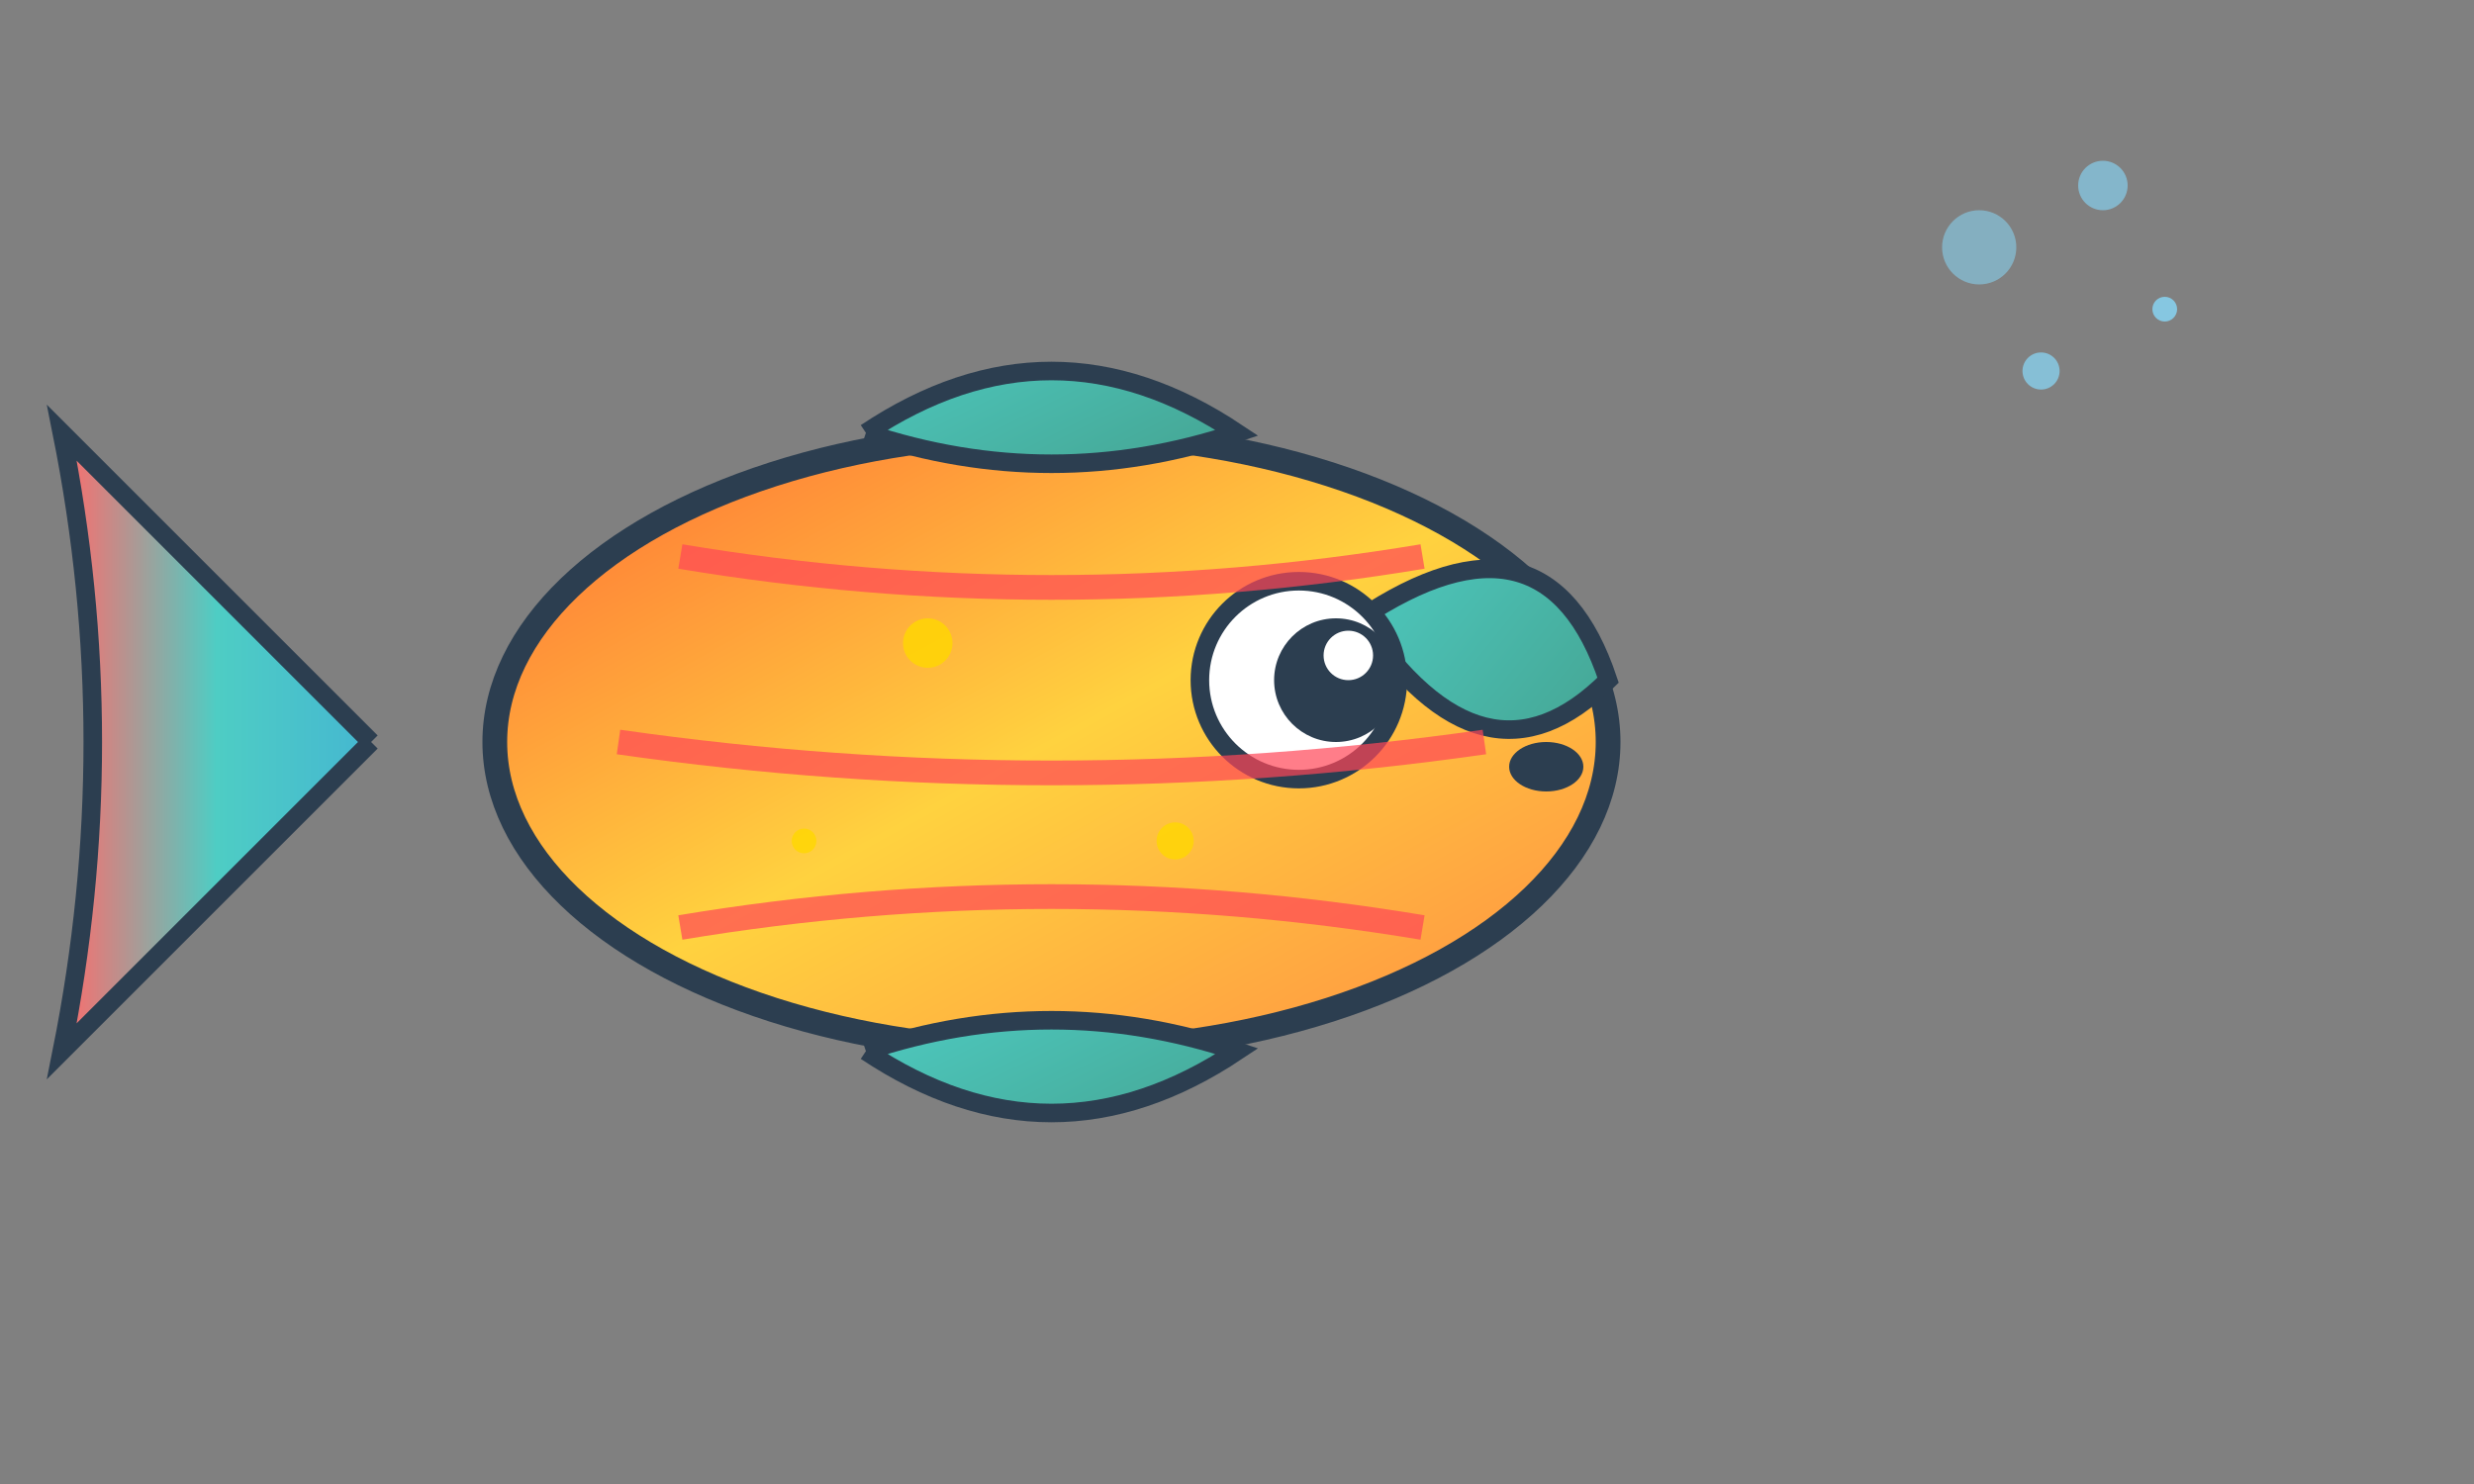 <svg viewBox="0 0 200 120" xmlns="http://www.w3.org/2000/svg">
  <rect x="0" y="0" width="200" height="120" fill="#808080" stroke="none"/>
  <defs>
    <!-- Gradient for fish body -->
        <linearGradient id="bodyGradient" x1="0%" y1="0%" x2="100%" y2="100%">
          <stop offset="0%" stop-color="#FF6B35" />
          <stop offset="50%" stop-color="#FFD23F" />
          <stop offset="100%" stop-color="#FF8C42" />
        </linearGradient>
        
        <!-- Gradient for fins -->
        <linearGradient id="finGradient" x1="0%" y1="0%" x2="100%" y2="100%">
          <stop offset="0%" stop-color="#4ECDC4" />
          <stop offset="100%" stop-color="#44A08D" />
        </linearGradient>
        
        <!-- Gradient for tail -->
        <linearGradient id="tailGradient" x1="0%" y1="0%" x2="100%" y2="0%">
          <stop offset="0%" stop-color="#FF6B6B" />
          <stop offset="50%" stop-color="#4ECDC4" />
          <stop offset="100%" stop-color="#45B7D1" />
        </linearGradient>
      </defs>
      
      <!-- Bubbles -->
      <circle cx="160" cy="20" r="3" fill="#87CEEB" opacity="0.6" />
      <circle cx="170" cy="15" r="2" fill="#87CEEB" opacity="0.7" />
      <circle cx="165" cy="30" r="1.5" fill="#87CEEB" opacity="0.8" />
      <circle cx="175" cy="25" r="1" fill="#87CEEB" opacity="0.9" />
      
      <!-- Fish tail -->
      <path
        d="M 30 60 Q 15 45 5 35 Q 10 60 5 85 Q 15 75 30 60"
        fill="url(#tailGradient)"
        stroke="#2C3E50"
        stroke-width="1.5"
      />
      
      <!-- Fish body -->
      <ellipse
        cx="85"
        cy="60"
        rx="45"
        ry="25"
        fill="url(#bodyGradient)"
        stroke="#2C3E50"
        stroke-width="2"
      />
      
      <!-- Top dorsal fin -->
      <path
        d="M 70 35 Q 85 25 100 35 Q 85 40 70 35"
        fill="url(#finGradient)"
        stroke="#2C3E50"
        stroke-width="1.5"
      />
      
      <!-- Bottom fin -->
      <path
        d="M 70 85 Q 85 95 100 85 Q 85 80 70 85"
        fill="url(#finGradient)"
        stroke="#2C3E50"
        stroke-width="1.5"
      />
      
      <!-- Side fin -->
      <path
        d="M 110 50 Q 125 40 130 55 Q 120 65 110 50"
        fill="url(#finGradient)"
        stroke="#2C3E50"
        stroke-width="1.5"
      />
      
      <!-- Fish eye -->
      <circle cx="105" cy="55" r="8" fill="white" stroke="#2C3E50" stroke-width="1.5" />
      <circle cx="108" cy="55" r="5" fill="#2C3E50" />
      <circle cx="109" cy="53" r="2" fill="white" />
      
      <!-- Fish mouth -->
      <ellipse cx="125" cy="62" rx="3" ry="2" fill="#2C3E50" />
      
      <!-- Body stripes for tropical look -->
      <path
        d="M 55 45 Q 85 50 115 45"
        stroke="#FF4757"
        stroke-width="2"
        fill="none"
        opacity="0.7"
      />
      <path
        d="M 50 60 Q 85 65 120 60"
        stroke="#FF4757"
        stroke-width="2"
        fill="none"
        opacity="0.7"
      />
      <path
        d="M 55 75 Q 85 70 115 75"
        stroke="#FF4757"
        stroke-width="2"
        fill="none"
        opacity="0.7"
      />
      
      <!-- Small decorative spots -->
      <circle cx="75" cy="52" r="2" fill="#FFD700" opacity="0.8" />
      <circle cx="95" cy="68" r="1.5" fill="#FFD700" opacity="0.8" />
      <circle cx="65" cy="68" r="1" fill="#FFD700" opacity="0.8" />
    </svg>
